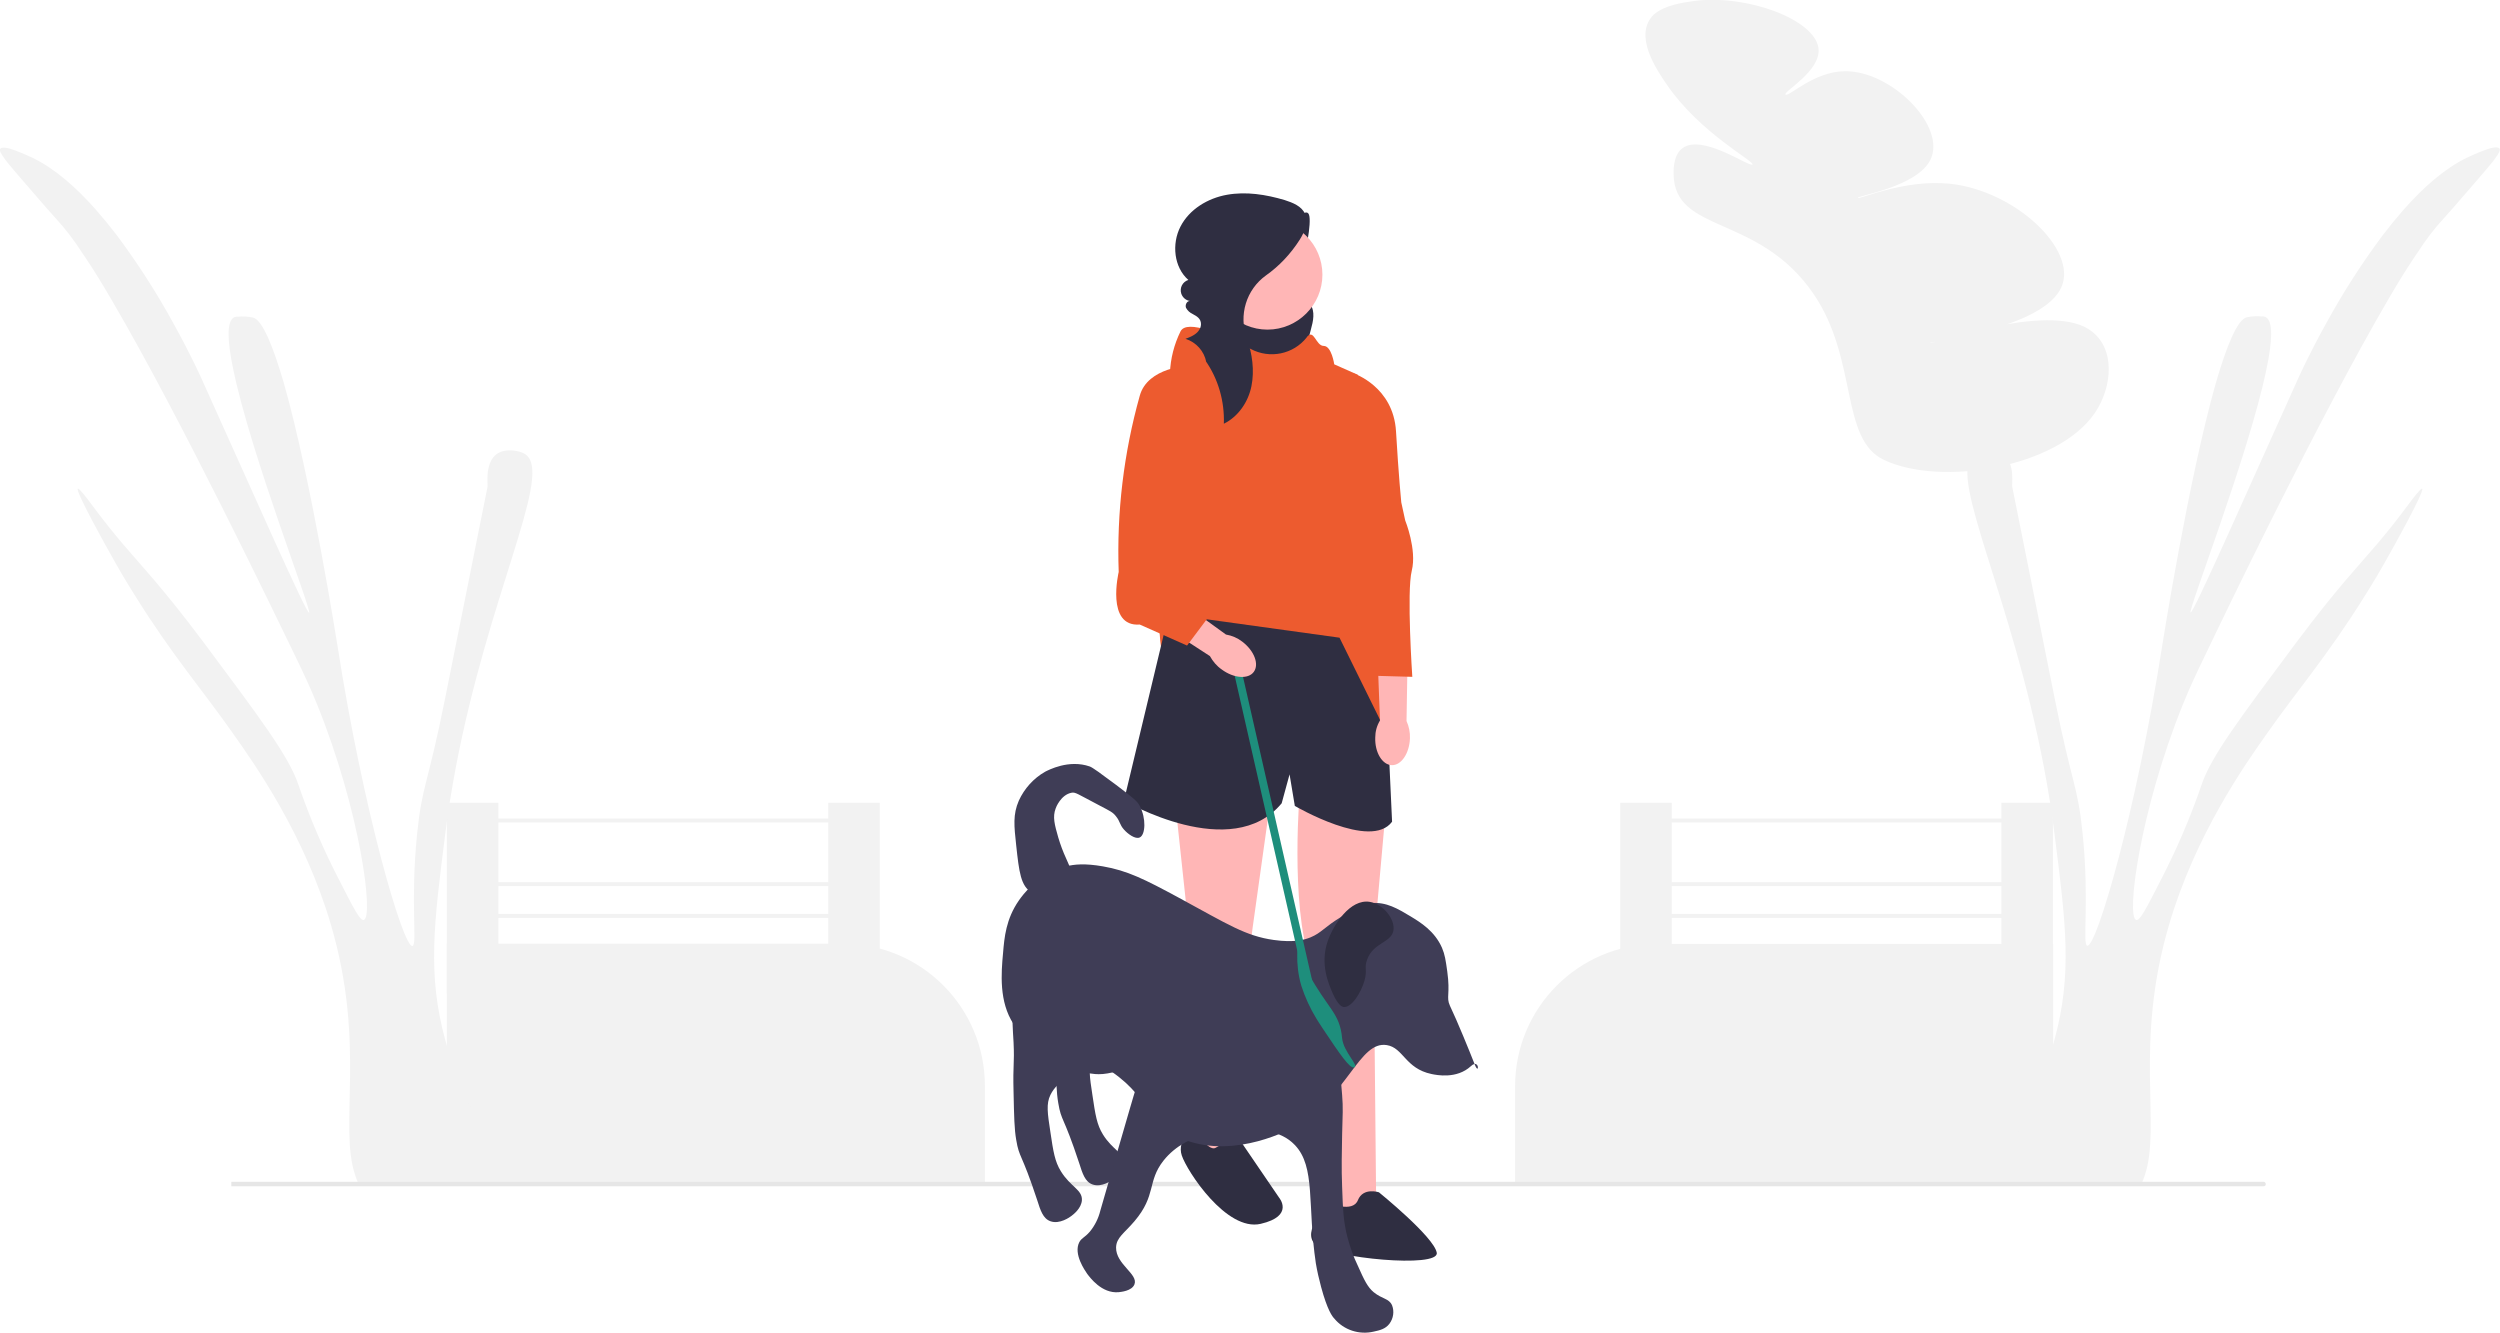 <?xml version="1.0" encoding="utf-8"?>
<!-- Generator: Adobe Illustrator 26.0.3, SVG Export Plug-In . SVG Version: 6.00 Build 0)  -->
<svg version="1.1" id="Layer_1" xmlns="http://www.w3.org/2000/svg" xmlns:xlink="http://www.w3.org/1999/xlink" x="0px" y="0px"
	 viewBox="0 0 951.1 507" style="enable-background:new 0 0 951.1 507;" xml:space="preserve">
<style type="text/css">
	.st0{fill:#F2F2F2;}
	.st1{fill:#E6E6E6;}
	.st2{fill:#2F2E41;}
	.st3{fill:#FFB6B6;}
	.st4{fill:#ED5B2F;}
	.st5{fill:#3F3D56;}
	.st6{fill:#1E8E7C;}
</style>
<path class="st0" d="M781.1,451.2H576.4v-37.9c0-29.9,24.1-54.1,54-54.2h150.7L781.1,451.2z"/>
<rect x="616.4" y="305.4" class="st0" width="19.6" height="72.5"/>
<rect x="761.4" y="305.4" class="st0" width="19.6" height="72.5"/>
<rect x="633" y="311.4" class="st0" width="134.5" height="1.5"/>
<rect x="633" y="335.6" class="st0" width="134.5" height="1.5"/>
<rect x="633" y="347.7" class="st0" width="134.5" height="1.5"/>
<path class="st0" d="M761.8,447.3c-0.1,1-0.2,2-0.1,3h53c0.5-1,0.9-2,1.2-3c6.5-18.6-4.2-49.6,9.3-95.5c10-34.1,28.7-60.7,37.5-73.1
	c10.7-15.3,22.9-29.4,36.9-51.9c3.1-4.9,6.2-10.1,9.4-15.9c1.1-1.9,13.6-24.3,12.5-25c-0.5-0.3-3.9,4.2-5,5.7
	c-9.9,13.4-15.7,19.3-23.9,28.9c-5,5.9-10.9,13.1-19.2,24.2c-21.3,28.6-32,42.8-35.7,53.5c-4.4,12.9-9.8,25.4-16.1,37.5
	c-5,9.8-7.5,14.7-8.9,14.3c-3.9-1.1,1.4-41.6,17.8-82.1c2.8-6.9,4.9-11.3,8.9-19.6c6.5-13.6,42.7-89.1,69.2-134.4
	c3.3-5.7,6.5-10.9,9.5-15.4c0.6-0.9,1.1-1.7,1.7-2.5c2.9-4.5,6.1-8.8,9.7-12.7c1.4-1.5,5.1-5.7,12.5-14.3c2.9-3.4,5.1-5.9,6.5-7.7
	c0.2-0.3,0.4-0.5,0.6-0.8c1.7-2.3,2.2-3.4,1.8-4c-0.6-0.8-2.9-0.4-5.3,0.5c-0.3,0.1-0.6,0.2-0.8,0.3c-2.7,1-5.4,2.3-6.3,2.7
	c-8.3,4-16.5,11.2-24,19.7c-2.8,3.2-5.5,6.5-8.1,9.9c-7.8,10.5-14.9,21.5-21.2,33c-6.8,12.2-10.8,21.2-10.8,21.2
	c-18.9,41.8-39.9,89.6-41,89.2c-1.2-0.4,22.1-60,28.8-92.3c2.3-10.8,2.7-18.6-0.3-20.1c-0.1-0.1-0.2-0.1-0.3-0.1
	c-0.4-0.1-0.7-0.2-1.1-0.1c-1.9-0.2-3.8-0.1-5.7,0.3c-3.6,0.8-7.7,10.9-11.8,25c-10.4,36.5-20.4,99.9-20.4,99.9
	c-9.9,63.4-25,114.7-28.5,114.2c-2-0.3,0.9-16.3-1.8-42.8c-1.9-18.6-4-18.1-10.7-51.7c-10.7-53.4-16.1-80.2-16.1-80.3
	c0.1-1.9,0.1-3.8-0.1-5.7c-0.4-2.6-1.3-5.2-3.4-6.7c-3.3-2.3-8.6-1.3-10.7,0c-1.7,1.1-2.6,3-2.8,5.9c-1.2,17.7,24.3,69.1,33.1,138.6
	c4.4,34.6,6.8,53.5,0,78.5C774.8,420.3,763.1,436.1,761.8,447.3z"/>
<path class="st0" d="M644.3,0.4c20.5-2.7,46,7.1,47.5,17.8c1.3,8.8-13.9,16.9-12.5,17.8c1.3,0.9,10.8-8.8,22.5-8.9
	c17.8-0.3,39.1,21.2,32.5,33.9c-5.3,10.2-28,13.5-27.5,14.3c0.4,0.7,17.7-7.2,35-5.4c24.8,2.6,48.6,25,42.5,39.2
	c-6.7,15.9-50.3,20.8-50,21.4c0.3,0.6,43.9-15.3,60.1-5.4c10.8,6.7,9.3,22.2,2.5,32.1c-14.2,20.7-58.4,28-80.1,17.8
	c-16.9-7.9-9.8-38.1-26.8-63.1c-20.9-30.7-53-22.8-53.3-45.7c0-2.1-0.1-8.8,5-10.7c8.2-3.1,23.9,8.1,25,7.1
	c1.2-1-19.9-11.9-32.5-30.3c-4-5.8-13-19-5-26.8C633.4,1.9,640.2,1,644.3,0.4z"/>
<path class="st0" d="M170,359h150.7c29.9,0.1,54,24.3,54,54.2v37.9H170V359z"/>
<rect x="315.1" y="305.4" class="st0" width="19.6" height="72.5"/>
<rect x="170" y="305.4" class="st0" width="19.6" height="72.5"/>
<rect x="183.6" y="311.4" class="st0" width="134.5" height="1.5"/>
<rect x="183.6" y="335.6" class="st0" width="134.5" height="1.5"/>
<rect x="183.6" y="347.7" class="st0" width="134.5" height="1.5"/>
<path class="st0" d="M189.3,447.3c0.1,1,0.2,2,0.1,3h-53c-0.5-1-0.9-2-1.2-3c-6.5-18.6,4.2-49.6-9.3-95.5
	c-10-34.1-28.7-60.7-37.5-73.1c-10.7-15.3-22.9-29.4-36.9-51.9c-3.1-4.9-6.2-10.1-9.4-15.9c-1.1-1.9-13.6-24.3-12.5-25
	c0.5-0.3,3.9,4.2,5,5.7c9.9,13.4,15.7,19.3,23.9,28.9c5,5.9,10.9,13.1,19.2,24.2c21.3,28.6,32,42.8,35.7,53.5
	c4.4,12.9,9.8,25.4,16.1,37.5c5,9.8,7.5,14.7,8.9,14.3c3.9-1.1-1.4-41.6-17.8-82.1c-2.8-6.9-4.9-11.3-8.9-19.6
	C105.1,234.8,69,159.3,42.4,114c-3.3-5.7-6.5-10.9-9.5-15.4c-0.6-0.9-1.1-1.7-1.7-2.5c-2.9-4.5-6.1-8.8-9.7-12.7
	c-1.4-1.5-5.1-5.7-12.5-14.3c-2.9-3.4-5.1-5.9-6.5-7.7c-0.2-0.3-0.4-0.5-0.6-0.8c-1.7-2.3-2.2-3.4-1.8-4c0.6-0.8,2.9-0.4,5.3,0.5
	c0.3,0.1,0.6,0.2,0.8,0.3c2.7,1,5.4,2.3,6.3,2.7c8.3,4,16.5,11.2,24,19.7c2.8,3.2,5.5,6.5,8.1,9.9c7.8,10.5,14.9,21.5,21.2,33
	c6.8,12.2,10.8,21.2,10.8,21.2c18.9,41.8,39.9,89.6,41,89.2c1.2-0.4-22.1-60-28.8-92.3c-2.3-10.8-2.7-18.6,0.3-20.1
	c0.1-0.1,0.2-0.1,0.3-0.1c0.4-0.1,0.7-0.2,1.1-0.1c1.9-0.2,3.8-0.1,5.7,0.3c3.6,0.8,7.7,10.9,11.8,25c10.4,36.5,20.4,99.9,20.4,99.9
	c9.9,63.4,25,114.7,28.5,114.2c2-0.3-0.9-16.3,1.8-42.8c1.9-18.6,4-18.1,10.7-51.7c10.7-53.4,16.1-80.2,16.1-80.3
	c-0.1-1.9-0.1-3.8,0.1-5.7c0.4-2.6,1.3-5.2,3.4-6.7c3.3-2.3,8.6-1.3,10.7,0c1.7,1.1,2.6,3,2.8,5.9c1.2,17.7-24.3,69.1-33.1,138.6
	c-4.4,34.6-6.8,53.5,0,78.5C176.3,420.3,188,436.1,189.3,447.3z"/>
<path class="st1" d="M862,450.5c0,0.5-0.4,0.8-0.8,0.8c0,0,0,0,0,0H88v-1.7h773.2C861.6,449.6,862,450,862,450.5
	C862,450.5,862,450.5,862,450.5z"/>
<path class="st2" d="M489.4,83.4c2.9,1.6,7.5-4.8,8.6-1.7s-1.5,15.8-2.8,18.8c-0.7,1.5-1.6,2.9-2.2,4.4c-0.7,1.5-0.9,3.2-0.4,4.8
	c1,2.7,4.2,3.8,5.9,6.1c1.9,2.7,1.1,6.4,0.2,9.6c-0.6,2.8-1.7,5.5-3,8c-1.4,2.5-3.7,4.5-6.4,5.4c-3.5,1-7.2-0.2-10.6-1.6
	c-3.3-1.2-6.4-2.9-9.2-5c-2.8-2.1-4.9-5.1-6-8.4c-1.2-4.2-0.2-8.9,1.9-12.7c2.2-3.8,5.1-7.2,8.4-10.1c5.4-5.1,11-9.9,17-14.3"/>
<path class="st3" d="M446.6,300.6l6,56c0,0-14,29,1,64l1,20l17-2l-4-17l9-69l7-50L446.6,300.6z"/>
<path class="st3" d="M494.6,299.6c0,0-4,44,4,67c0,0-4,35,7,72v27.5l18-3.5l-1-103l5-56L494.6,299.6z"/>
<path class="st4" d="M497.1,128.4c-5.1,6.4-14,8.2-21.2,4.4c-10.3-5.4-24.4-11.6-26.8-6.7c-2.4,4.9-3.8,10.3-4,15.8l-4,93.2
	c0,0-2,37.6,23,34.3s64,10.7,64,10.7l-9.5-98.5l-2-39l-9-4c0,0-1-7-4-7s-3.7-6.7-6.4-3.4L497.1,128.4z"/>
<path class="st2" d="M444.6,233.6l-17,71c0,0,41,24,60,1l3-11l2,12c0,0,29,17,37,6l-1.5-32.5l-18.5-37.5L444.6,233.6z"/>
<path class="st2" d="M454,428.8c0,0-6.4,4.8-4.4,10.8s17,29,30,26s7-10,7-10l-15-22c0,0-6,1-9,3S454,428.8,454,428.8z"/>
<path class="st2" d="M505.6,457.6c0,0-11,11-5,16s47,9,46,3s-22-23-22-23s-6-2-8,3S505.6,457.6,505.6,457.6z"/>
<path class="st5" d="M510.6,348.6c-7,4.2-7.7,6.2-12,8c-2.2,0.9-6.2,2.1-14,1c-10.7-1.5-17.4-5.9-36-16c-13.3-7.2-19.8-10.4-29-12
	c-6.9-1.2-10.9-0.8-14,0c-10.7,2.7-16.6,11-18,13c-4.9,7.1-5.5,14-6,20c-0.7,7.6-1.6,18.5,4,27c7.1,10.6,16.9,5.9,34,16
	c18.9,11.2,15.7,22.1,31,28c19.6,7.5,40.9-4.3,42-5c20.3-11.6,24.4-32.7,35-31c6.3,1,7,8.9,17,11c1.9,0.4,9.6,2,15-3
	c3.3-3.1,3.2,3.8,1.5-0.5c-2.2-5.6-6.6-16.4-9.5-22.5c-1.5-3.3,0.2-4.3-1-13c-0.6-4.3-0.9-6.4-2-9c-2.8-6.4-8.2-9.7-12-12
	c-4.7-2.8-9.2-5.6-15-5C518.3,344,515.7,345.5,510.6,348.6z"/>
<path class="st5" d="M388.6,372.6c-1.8,1.5-2.2,4.4-3,10c-0.7,5.2-0.3,8.4,0,14c0.4,8.5-0.3,7.7,0,19c0.2,9.3,0.3,14,1,18
	c1.2,7.2,1.9,4.5,8,23c1.2,3.8,2.2,7,5,8c3.5,1.3,7.5-1.6,8-2c0.8-0.6,3.8-2.9,4-6c0.2-4-4.3-5-8-11c-2.3-3.7-2.9-7.5-4-15
	c-1.1-7.1-1.6-10.7,0-14c2.9-6,9.6-7.9,10-8c4-1.1,5.3,0.4,10,0c4.4-0.4,11.7-2.5,13-6C436.1,393,397,365.7,388.6,372.6z"/>
<path class="st5" d="M404.6,358.6c-1.8,1.5-2.2,4.4-3,10c-0.7,5.2-0.3,8.4,0,14c0.4,8.5-0.3,7.7,0,19c0.2,9.3,0.3,14,1,18
	c1.2,7.2,1.9,4.5,8,23c1.2,3.8,2.2,7,5,8c3.5,1.3,7.5-1.6,8-2c0.8-0.6,3.8-2.9,4-6c0.2-4-4.3-5-8-11c-2.3-3.7-2.9-7.5-4-15
	c-1.1-7.1-1.6-10.7,0-14c2.9-6,9.6-7.9,10-8c4-1.1,5.3,0.4,10,0c4.4-0.4,11.7-2.5,13-6C452.1,379,413,351.7,404.6,358.6z"/>
<path class="st5" d="M434.6,407.6c-1.1,1.7-2.4,6.1-5,15c-1.2,3.9-8.6,29.9-11,38c-0.7,2.9-2.1,5.7-4,8c-2,2.3-3.1,2.3-4,4
	c-2.3,4.5,2.2,10.8,3,12c1,1.3,5.5,7.6,12,7c0.7-0.1,5-0.4,6-3c1.5-3.9-7.1-7.6-7-14c0.1-3.8,3.1-5.4,7-10c8.4-9.9,4.8-15.1,11-23
	c9.3-11.8,26.5-12,29-12c6.4,0,15.3,0,21,6c8,8.3,4.7,22.9,8,45c0.5,3,1.2,6,2,9c2.4,8.9,4.3,11.3,5,12c3.6,4.4,9.5,6.3,15,5
	c2.3-0.5,4.5-1,6-3c1.5-2,1.9-4.7,1-7c-1.2-2.7-3.7-2.3-7-5c-2.3-1.9-3.6-4.6-6-10c-1.7-3.5-3-7.2-4-11c-1.5-5.8-1.7-10.3-2-19
	c-0.3-7.3-0.1-13.5,0-20c0.2-7.6,0.4-10.1,0-15c-0.4-5.1-0.8-10.1-2-13C501.9,388.2,449.2,385.3,434.6,407.6z"/>
<path class="st5" d="M392.6,339.6c-4.3-2.4-4.9-7.9-6-18c-0.8-7.4-1.3-11.7,1-17c2.1-4.6,5.6-8.5,10-11c1.2-0.6,9-4.8,17-2
	c1.1,0.4,4.1,2.6,10,7c7,5.3,8.1,6.3,9,8c2.5,4.7,2.2,11,0,12c-1.7,0.8-4.6-1.4-6-3c-1.7-1.9-1.4-3-3-5c-1.2-1.6-2.4-2.1-6-4
	c-9-4.7-9.4-5.3-11-5c-4,0.8-5.9,5.6-6,6c-1.2,3.2-0.4,6.1,1,11c0.8,2.7,1.8,5.4,3,8c2.6,6.2,3.3,6.7,3,8
	C407.6,338.9,398.2,342.7,392.6,339.6z"/>
<path id="a5cd0b39-58ec-4bb5-8e3d-5a7254c0a8f7-770" class="st3" d="M523.2,280.6c-0.2,5.7,2.7,10.4,6.3,10.5s6.7-4.5,6.9-10.2
	c0.1-2.3-0.4-4.6-1.3-6.6l0.4-24.2l-11.4,0.1l0.9,23.9C523.8,276.1,523.2,278.3,523.2,280.6z"/>
<path class="st4" d="M515.1,142.1c0,0,15,5,16,22s2,27,2,27l1.5,6.9c0,0,4.5,11.1,2.5,19.1s0.2,40.4,0.2,40.4l-14.2-0.4l-10-37
	L515.1,142.1z"/>
<path class="st6" d="M495.1,357.1c-1.7,0.3-2.5,9.7,0,18c1.4,4.3,3.3,8.5,5.7,12.4c0.5,0.8,0.9,1.5,2.3,3.6
	c6.8,10.2,10.3,15.3,12,15c2.3-0.4-4-5.8-4.5-11.1c-0.9-9.7-5.3-10.9-13-25C493.4,362.5,496.3,356.9,495.1,357.1z"/>
<path class="st2" d="M530.1,354.1c0.8-4.3-3.9-10.2-9-11c-7.4-1.2-13.8,8.6-16,15c-3,8.8,0.4,16.3,2,20c2.1,4.6,3.6,4.9,4,5
	c3,0.4,6.6-5.2,8-10c1.2-4.3-0.2-4.8,1-8C522.4,358.6,529.2,358.7,530.1,354.1z"/>
<path class="st3" d="M503.1,104.5c0,11.5-9.4,20.9-20.9,20.9c-11.5,0-20.9-9.4-20.9-20.9c0-11.5,9.4-20.9,20.9-20.9l0,0
	C493.7,83.6,503.1,93,503.1,104.5C503.1,104.5,503.1,104.5,503.1,104.5z"/>
<path class="st2" d="M458.6,137.2c4.9,7,7.3,15.5,7,24c5.5-2.7,9.3-8.3,10.5-14.3s0.3-12.3-1.7-18.1c0-0.1,0-0.1-0.1-0.2
	c-3.1-8.7-0.2-18.4,7.3-23.8c5.1-3.6,9.4-8.2,12.8-13.5c1.9-3,3.5-6.7,2.1-9.9c-1.3-3-4.7-4.3-7.8-5.3c-7.1-2.1-14.6-3.3-21.9-2
	s-14.3,5.5-17.7,12.1s-2.5,15.5,3,20.3c-2.2,0.7-3.4,3-2.7,5.2c0.5,1.5,1.8,2.6,3.3,2.8c-1.2,0-1.9,1.5-1.5,2.6
	c0.6,1.1,1.5,1.9,2.6,2.4c1.5,0.8,3.1,1.7,3.1,3.8c0,0.9-0.3,1.7-0.8,2.4c-1.2,1.7-3.2,2.5-5.1,3.2c4.1,1.3,7.1,4.7,7.9,8.8"/>
<rect x="481.8" y="244" transform="matrix(0.975 -0.222 0.222 0.975 -56.776 114.845)" class="st6" width="3" height="132.8"/>
<path id="a1a7c393-a396-4861-9df5-84e7878bd9a4-771" class="st3" d="M464.8,254.7c4.6,3.4,10.1,3.8,12.2,0.9s0.2-8-4.4-11.5
	c-1.8-1.4-3.9-2.3-6.2-2.7l-19.6-14.2l-6.5,9.4l20,13C461.4,251.6,462.9,253.4,464.8,254.7z"/>
<path class="st4" d="M452.4,139.1c0,0-15.8,0.5-18.8,11.5c-6.1,21.8-8.8,44.4-8,67c0,0-5,21,8,20l18,8l12-16l-10-12L452.4,139.1z"/>
</svg>
